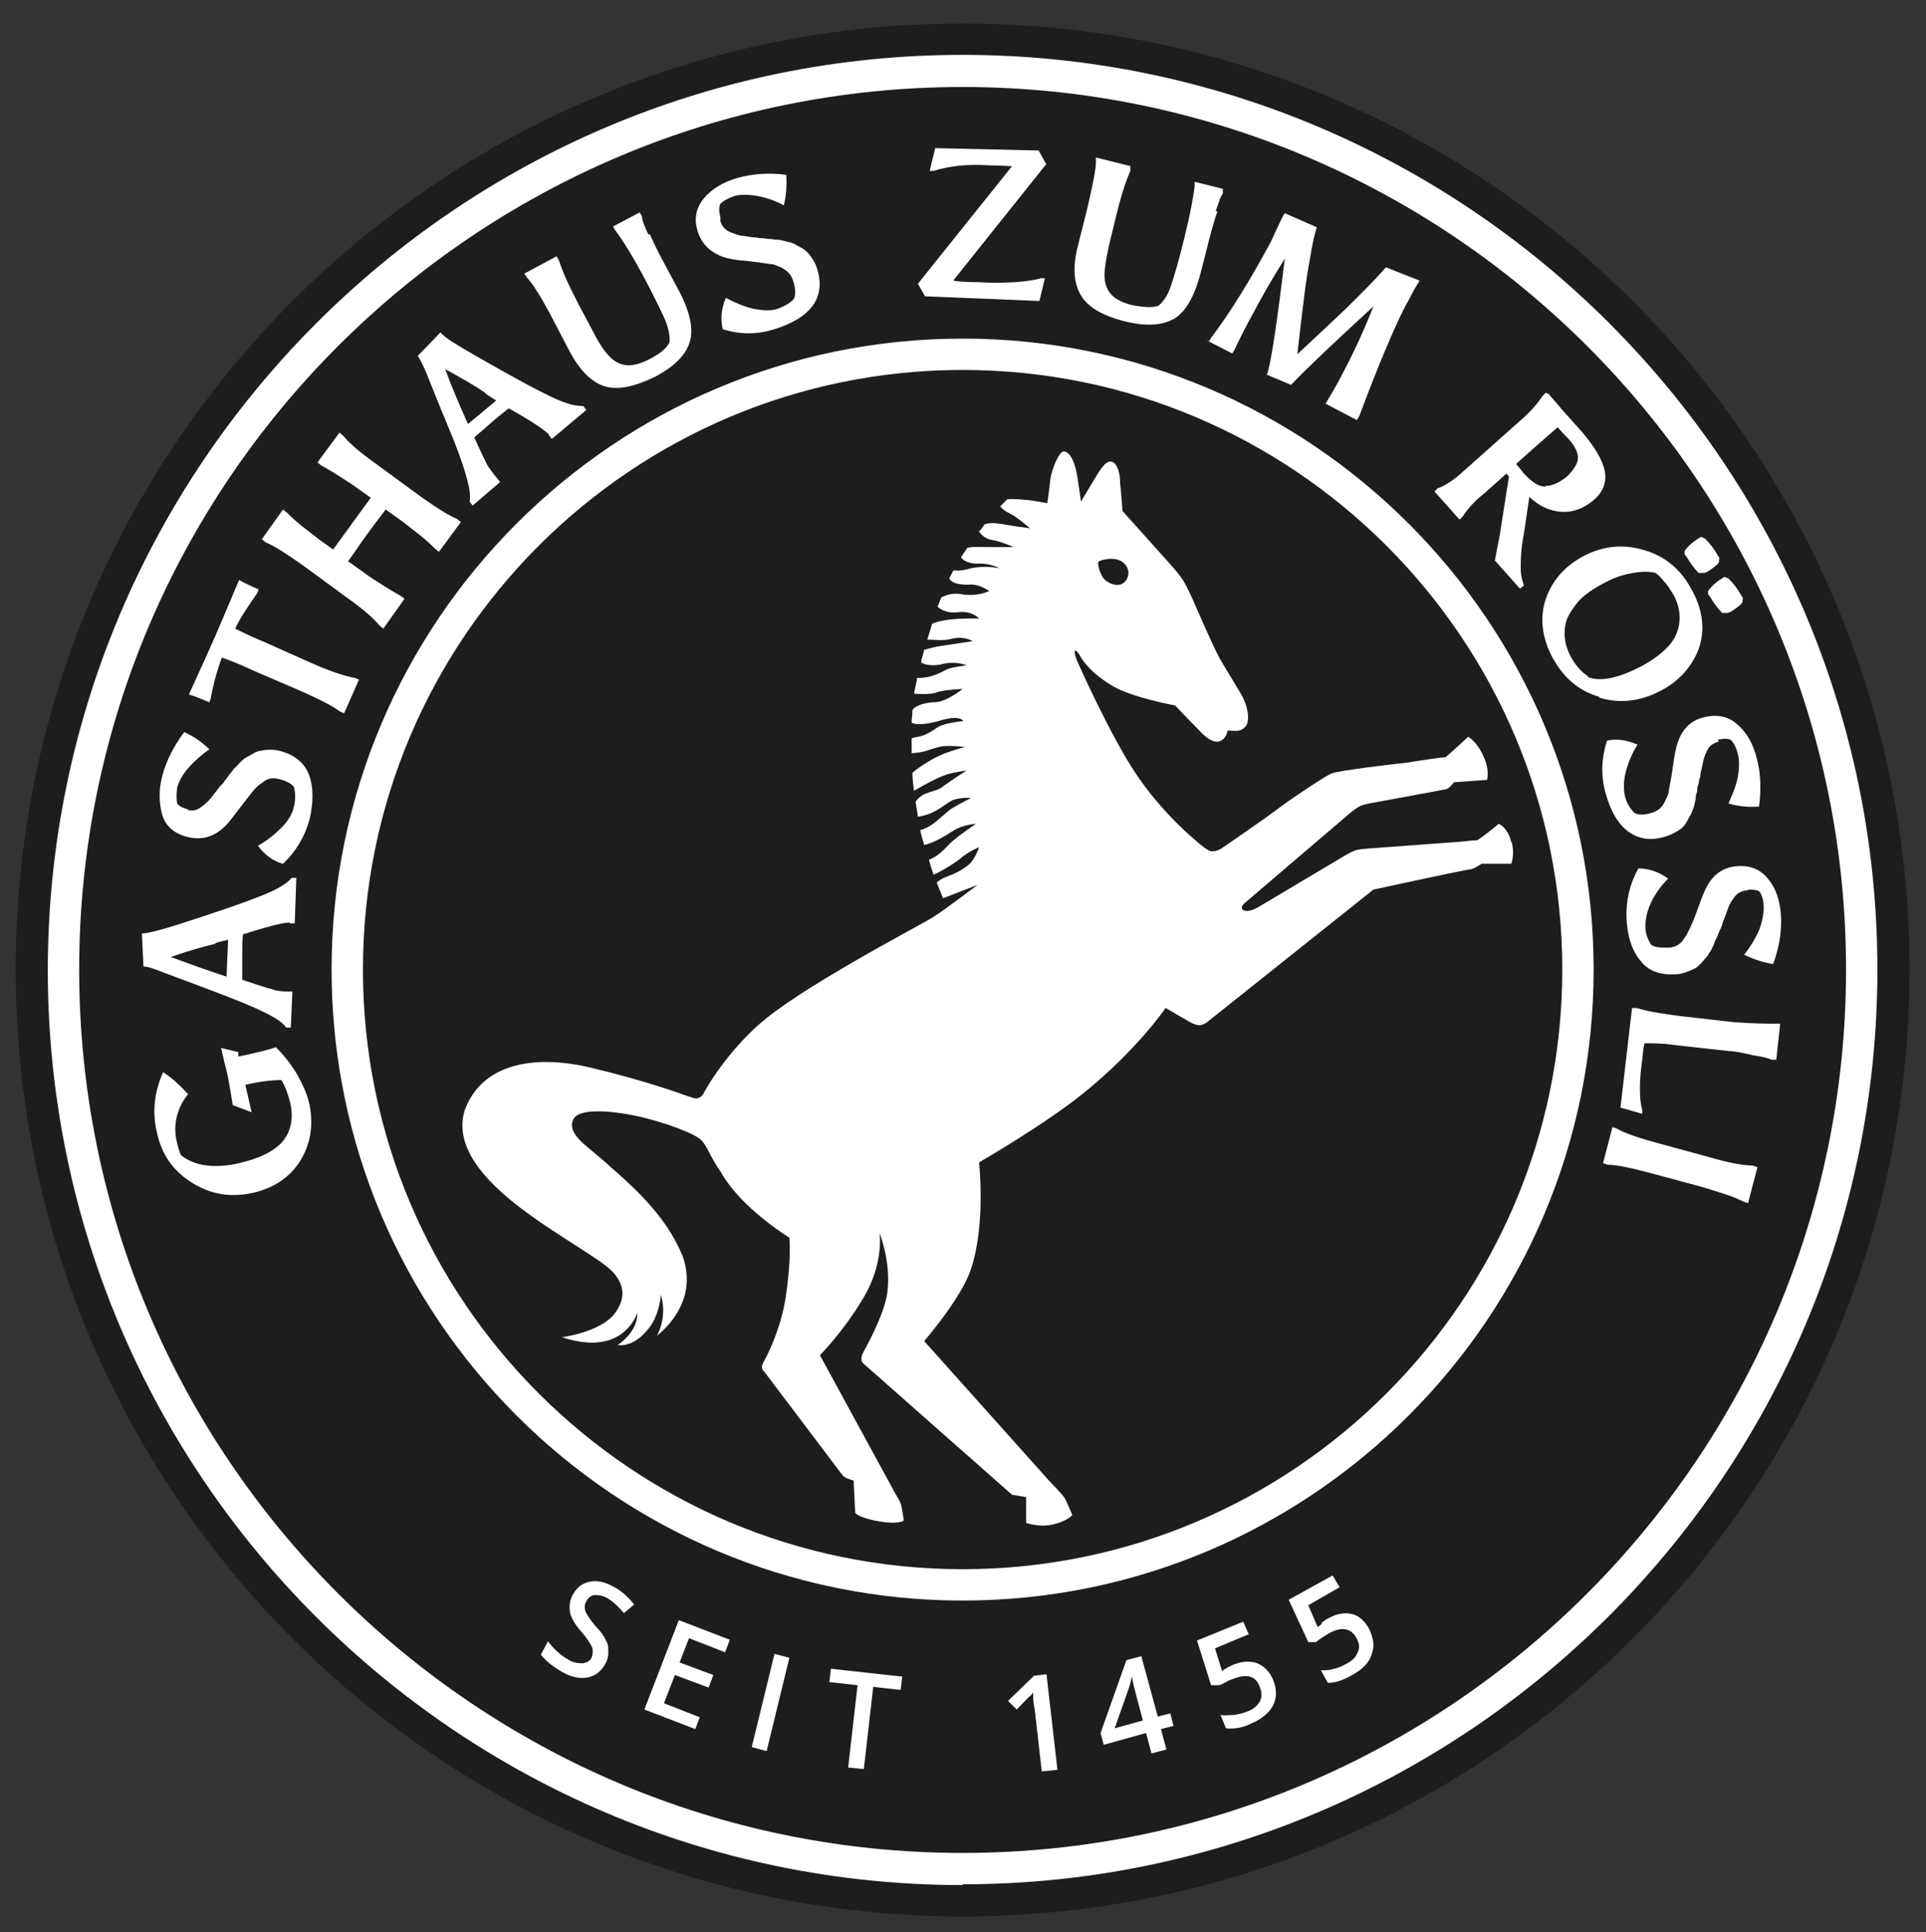 <?xml version="1.0" encoding="UTF-8"?>
<svg xmlns="http://www.w3.org/2000/svg" xmlns:xlink="http://www.w3.org/1999/xlink" id="Ebene_1" version="1.1" viewBox="0 0 245.7 246.5">
  <rect x="0" y="0" width="245.7" height="246.5" fill="#333333" stroke="none"/>
  <defs>
    <style>
      .st0, .st1 {
        fill: none;
      }

      .st2 {
        fill: #1d1d1b;
      }

      .st3 {
        clip-path: url(#clippath-1);
      }

      .st4 {
        fill: #fff;
      }

      .st1 {
        stroke: #e6007e;
      }

      .st5 {
        clip-path: url(#clippath);
      }
    </style>
    <clipPath id="clippath">
      <rect class="st0" x="-18.9" y="-18" width="283.5" height="283.5"></rect>
    </clipPath>
    <clipPath id="clippath-1">
      <rect class="st0" x="-18.9" y="-18" width="283.5" height="283.5"></rect>
    </clipPath>
  </defs>
  <g class="st5">
    <path class="st2" d="M122.8,244.5c66.7,0,120.8-54.1,120.8-120.8S189.5,3,122.8,3,2,57,2,123.7s54.1,120.8,120.8,120.8"></path>
    <path class="st4" d="M122.8,47.2c-42.2,0-76.5,34.3-76.5,76.5s34.3,76.5,76.5,76.5,76.5-34.3,76.5-76.5-34.3-76.5-76.5-76.5M122.8,204.2c-44.4,0-80.5-36.1-80.5-80.5S78.4,43.2,122.8,43.2s80.5,36.1,80.5,80.5-36.1,80.5-80.5,80.5"></path>
    <path class="st4" d="M122.8,11.1C60.7,11.1,10.1,61.6,10.1,123.7s50.6,112.7,112.7,112.7,112.7-50.6,112.7-112.7S184.9,11.1,122.8,11.1M122.8,240.5c-64.4,0-116.7-52.4-116.7-116.7S58.4,7,122.8,7s116.7,52.4,116.7,116.7-52.4,116.7-116.7,116.7"></path>
    <path class="st4" d="M140.1,71.7c.1-.2,2-.8,3.1,0,.8.6,1,1.6.4,2.4-.6.8-1.7.6-2.5,0-.8-.6-1.1-2.2-1-2.4M192.8,107.5c-.4-1.9-1.6-2.4-1.6-2.4,0,0-2.4,2-2.8,2.1-.4,0-2.2.2-2.2.2l-10.9.8s-1.6.1-2,.2c-.5,0-1.8.8-1.8.8l-11.1,6.6s-1.2.7-1.8.3c-.5-.3.2-.9.2-.9l13.7-11.7s.7-.5.9-.6c.3-.2,1.3-.4,1.3-.4,0,0,9.3-1.7,9.7-1.8.4,0,1.1-.9,1.1-.9l4.2-.3s.4-1.3-.5-3.1c-.8-1.8-1.9-2.4-1.9-2.4,0,0-2.7,2.5-2.9,2.6-.3,0-3.8.5-4.9.7-1.1.1-8.8,1-9.7,1.4-.9.4-5.8,3.7-6.8,4.5-1,.8-7.1,5-7.1,5,0,0-.7.5-1.4.4-.6-.1-2-1.4-2-1.4,0,0-4.2-3.4-7.6-8.5-3.4-5.1-7.5-14.4-7.5-14.4,0,0-.5-1.2-.2-1.3.2,0,.6.7.6.7,0,0,.9,1.9,4.1,3.8,2.5,1.5,8,2.5,8,2.5,0,0,2.2,2.3,3,3.1.4.4,1.5,1.7,2.6,1.5,1-.3,1.1-1.4,1.1-1.4.4,0,1.1.1,1.5,0,.9-.3,1.2-.9,1.1-2.1-.1-.8-.4-1.7-.8-2.4-.2-.4-2-3.3-2.8-4.7-.7-1.2-3-6.5-3.3-7.2s-.9-2-1.4-2.8c-.7-1.1-2.6-3.1-3.3-3.9-.7-.8-4.4-4.9-4.4-4.9,0,0-.2-2.7-.3-3.5,0-1.2-.3-2.6-1.1-2.8-.8-.2-1.6,1.3-2.1,2.1-.5.8-1.8,3-1.8,3,0,0-.2-1.5-.5-3.4-.4-2.2-1.1-3-1.7-3s-1.5,2.2-1.7,3.5c-.1,1.1-.4,3.1-.4,3.1,0,0-2.2-.4-2.5-.4s-1.6-.2-2.6-.1c-.3.3-.6.6-.9.9.2.3.6.6,1.2.9,1,.5,2.6,1.9,2.6,1.9,0,0-2.4-.3-3.3-.5-.7-.1-1.7-.3-2.5,0-.2.3-.4.6-.7.9.2.4.9,1,1.7,1.1,1.2.2,2.7.9,2.7.9,0,0-1.5,0-3.1,0s-1.9-.1-2.8.1c-.2.3-.6.9-.8,1.2.3.5,1.3.9,2.3.8,1.6,0,2.6.6,2.6.6,0,0-1.8-.4-3.6,0-1.8.5-2,.2-2.3.3-.1.2-.4.8-.5,1,.2.5,1,.8,2.4.8,1.3-.2,2.7.8,2.7.8,0,0-1.5.8-3.6.4-1.2-.2-2,.2-2.5.4-.2.4-.3.8-.5,1.2.4.4,1.4.9,2.7.7,1.7-.2,2.6.8,2.6.8,0,0-2.6,0-3.2.1-.6,0-2.3.3-2.8.6-.2.7-.4,1.3-.6,2,1,0,1.9.2,3.1-.1,1.6-.4,2.7.3,2.7.3,0,0-2.7.4-4,.6-.8.1-1.8.4-2.2.5-.1.5-.3,1-.4,1.6.5.4,1.8.5,2.8.2,1.8-.4,3,.2,3,.2,0,0-1.9.2-2.5.5-1,.5-2,1.1-3.8,1.1-.1.7-.3,1.4-.4,2,0,0,2.2.2,3-.2.9-.3,3.2-.4,3.2-.4,0,0-2.1,1.7-3.6,1.7-1,0-2.5.4-2.8,1,0,.6-.1,1.1-.1,1.6.7.4,2.3.1,3.4-.2,2.8-.9,3.2,0,3.2,0,0,0-2.4.2-3.3.8-2.1,1.5-2.7,1.1-3.3,1.4,0,.6,0,1.2,0,1.9.2,0,1-.1,1.5-.2.7-.2,1.7-.6,2.6-.7,1-.1,2.7.1,2.7.1,0,0-2.2.6-3,1-1,.4-2.8,1.5-3.7,2.3,0,.8.1,1.5.2,2.3.5-.3,2.7-1.6,4.2-2.1,1-.3,2.5-.5,2.5-.5,0,0-2.3,1.5-3.1,2.1-.8.7-2.5.5-3.4,1.9.1.8.2,1.1.3,1.9,2.2-.3,3.4-1.6,4.4-2.1,1-.4,2.4-.3,2.4-.3,0,0-1.4.7-2.4,1.3-.9.5-2.4,2.4-4.1,2.8.1.6.3,1.2.5,1.9,1.1-.2,2.6-1.1,3.7-1.8,1.2-.8,2.9-.9,2.9-.9,0,0-2.3,1.6-2.6,1.9-1.2.9-1.7,2-3.4,2.7.2.7.4,1.3.6,1.9.7-.3,2.3-1.2,3.2-1.9,1.4-1.2,2.6-1.6,2.6-1.6,0,0-.5,1.5-1.3,2.2-2,1.6-3,1.3-4.1,2.3.3.7.5,1.3.8,2l4.4-1.7s-4.2,3.2-5.8,4.2c-1.8,1.1-17.2,9.1-22.3,13.8-4.6,4.2-6.9,8.7-6.9,8.7,0,0-.4.7-1.2.5l-1.2-.4s-4.8-1.8-12-3.5c-7.2-1.7-13.8-.5-16,5.4-2.9,9.3,15.6,17.2,18.9,20.7.6.7,2,2.4.6,4.7-1.5,2.9-7.1,3.6-7.1,3.6,0,0,2.7,1,5,.6,3.6-.5,4.6-3.7,4.6-3.7,0,0,.1,1.1-.7,2.3-.6,1-1.8,1.8-1.8,1.8,0,0,2,.5,4.1-2.3,1.3-1.8,1.4-4.1,1.4-4.1,0,0,.3.8.3,2,0,1.9-.8,3.2-.8,3.2,0,0,5.5-3.9,3.3-10.1-1.6-3.9-4.3-7.2-9.2-11.4-2.6-2.5-5.6-4-4.8-6,.6-1.6,4.9-1.2,8.2-.5,3.2.7,7.4,2.2,8.2,3.1.7.7,1.1,2.1,2.5,4.1,2.6,4.6,8.7,8.3,8.7,8.3,0,0,.3,2.7-.5,7.8-.6,3.7-2.1,6.8-2.7,7.9-.1.2-.3.5-.3.8,0,.4.3.6.3.6l9.9,13.1s.2.3.3.3c0,0,.3.2.3.2l.9.3.2,4.1s.2.5,2.5,1c3.1.6,3.7,0,3.7,0,0,0-.2-1.4-.3-1.8,0-.4-.7-1.5-.7-1.5l-9.7-17.8s3-3,5.6-7.4c2.6-4.4,2-8.2,2-8.2,0,0,1.5,3.7,1,7.6-.3,2.3-2,5.7-3,7.5-.3.5-.3.7-.3,1.1,0,.3.4.6.4.6l18.8,16.6,1.8.3v3.3c.1,0,1.6.6,3.4.2,1.8-.4,2.5-1.2,2.5-1.2,0,0-.7-1.7-1-2.2-.3-.5-1.8-2-1.8-2l-16.1-18s4.6-5.3,5.9-9c2-5.7,1.1-13.8,1.1-13.8,0,0,8.5-4.9,13.4-8.9,6.8-5.5,10.4-10.8,10.4-10.8l3.1,1.8s.7.4,1.2.4c.5,0,1-.4,1-.4l21.2-16.9s11.5-2.5,12.4-2.6c.4,0,1.4-.7,1.4-.7h3.8s.5-1.3,0-2.9"></path>
  </g>
  <path class="st1" d="M107.8,234.3"></path>
  <path class="st1" d="M109,224.9"></path>
  <g class="st3">
    <path class="st4" d="M168.7,207.1c-.2.2-.4.3-.6.5l-1.2-2.8,4-2.3-.9-1.5-5.6,3.1,2.5,5.4h1c.2-.2.5-.4.8-.6.3-.2.6-.4.8-.5,1.6-.9,2.8-.7,3.5.5.4.7.5,1.3.2,1.9-.2.6-.7,1.1-1.5,1.5-.4.2-.9.5-1.5.6-.6.2-1.1.2-1.7.2l.9,1.6c.9,0,1.9-.3,3.1-1,1.3-.7,2.2-1.6,2.5-2.7.4-1,.2-2.1-.4-3.3-.6-1-1.3-1.6-2.2-1.8-.9-.2-2,0-3,.6-.4.2-.6.4-.9.6M156.5,212.8c-.2.1-.5.3-.6.4l-.9-2.9,4.3-1.8-.7-1.6-5.9,2.4,1.8,5.7h1c.2,0,.5-.2.9-.4.3-.2.6-.3.9-.4,1.7-.7,2.9-.4,3.4,1,.3.7.3,1.3,0,1.9-.3.5-.8,1-1.7,1.3-.5.2-1,.3-1.6.4-.6,0-1.2.1-1.7,0l.7,1.7c.9.1,2,0,3.2-.6,1.4-.6,2.3-1.4,2.8-2.3.5-1,.5-2.1,0-3.3-.4-1-1.1-1.7-2-2.1-.9-.3-1.9-.3-3.1.2-.4.2-.7.3-.9.5M142.2,220.5l1.8-5.1c.2-.6.3-1.1.4-1.5h0c.1.7.3,1.5.6,2.6l.8,3-3.6,1ZM149.3,218.6l-1.6.4-2.1-7.7-1.9.5-3.3,9.3.4,1.5,5.4-1.5.7,2.6,1.9-.5-.7-2.6,1.6-.4-.4-1.6ZM133.5,213.6l-1.6.2-3.3,3.2,1.1,1.1c1-1,1.5-1.6,1.7-1.7.2-.2.3-.3.4-.5,0,.6,0,1.3.2,2.2l.9,7.9,2-.2-1.4-12.2ZM111.3,215.2l3.6.4.2-1.7-9.1-1-.2,1.7,3.6.4-1.2,10.5,2,.2,1.2-10.5ZM97.8,223.4l2.9-11.9-1.9-.5-2.9,11.9,1.9.5ZM89.3,219.1l-4.6-1.8,1.4-3.6,4.3,1.6.6-1.6-4.3-1.6,1.2-3.1,4.6,1.8.6-1.6-6.5-2.5-4.4,11.4,6.5,2.5.6-1.6ZM77.6,210.7c0-.5,0-.9-.3-1.4-.2-.5-.6-1.1-1.3-1.8-.6-.7-.9-1.2-1.1-1.5-.2-.3-.3-.6-.3-.9s0-.5.2-.8c.2-.4.5-.7,1-.8.4,0,.9,0,1.5.3.8.4,1.5,1.1,2.3,2l1.3-1.1c-.8-1-1.7-1.8-2.7-2.3-1.1-.6-2.1-.8-3-.6-.9.2-1.6.7-2.1,1.6-.4.7-.5,1.4-.4,2.2.1.7.6,1.6,1.4,2.5.8.9,1.2,1.6,1.4,2,.2.4.1.9,0,1.3-.2.5-.6.7-1.1.8-.5,0-1.1,0-1.8-.4-.5-.3-1-.6-1.4-1-.5-.4-.9-.9-1.3-1.4l-.9,1.7c.6.8,1.5,1.5,2.7,2.2s2.3.9,3.3.7,1.7-.8,2.2-1.7c.3-.5.4-1,.4-1.4"></path>
    <path class="st4" d="M219.9,152.3c1.3.4,2.1.8,2.5,1l.6.2,1.2-4.6-.6-.2c-1.1,0-2.9-.3-5.3-1l-6.6-1.8c-2.6-.7-4.4-1.3-5.4-1.9l-.6-.2-1.2,4.6.6.2c1.1,0,3,.4,5.6,1.1l6.3,1.7c.7.2,1.7.5,2.9.9M206.7,141.3l2.8.8v-.5c-.4-1.4-.4-3.6,0-6.4.1-1.1.2-1.8.3-2.1,1.1,0,2.3,0,3.6.2l7.2.8c.7,0,1.6.2,2.9.5,1.3.2,2.1.4,2.5.6h.6c0,0,.5-4.6.5-4.6h-.6c-1.1,0-2.9,0-5.4-.2l-7-.8c-2.3-.3-4.1-.6-5.3-1h-.6c0,0-1.5,12.9-1.5,12.9ZM222.9,113.5c.7,0,1.3,0,1.6.3.3.5.5,1.1.5,2,0,.8-.2,1.8-.6,2.9-.5,1.1-1.1,2.1-1.9,3.1,1.2.6,2.5,1,3.7,1.2.8-2.2,1.1-4.2,1-6.1-.1-1.9-.6-3.5-1.6-4.7-.9-1.2-2.2-1.8-3.9-1.7-1.7.1-3,.9-3.9,2.5-.3.5-.7,1.5-1.2,2.9-.5,1.4-.9,2.3-1.1,2.7-.2.4-.4.8-.5.9-.1.2-.3.4-.5.7-.4.4-1,.7-1.7.7-1,0-1.7,0-2.2-.4-.4-.7-.7-1.4-.7-2.3,0-.9.2-1.9.7-3,.5-1.1,1.3-2.2,2.2-3.1-1.2-.9-2.5-1.3-3.8-1.3-1.1,2-1.6,4.1-1.5,6.4s.7,4.1,1.8,5.4c1,1.3,2.5,1.8,4.4,1.7.8,0,1.6-.3,2.4-.7.3-.1.6-.4.9-.7.3-.3.5-.6.7-.8.2-.2.3-.5.6-.9.2-.5.4-.7.4-.9,0-.1.2-.4.4-.9.2-.5.3-.8.4-.9,0-.1.2-.4.3-.9.2-.5.4-1,.6-1.6.2-.6.5-1.1.9-1.6.4-.5.9-.8,1.7-.8M219.1,94.4c.7-.2,1.3-.2,1.7,0,.4.4.7,1,.9,1.8.2.8.2,1.8,0,2.9-.2,1.1-.7,2.3-1.2,3.4,1.3.4,2.6.5,3.9.4.3-2.3.2-4.4-.3-6.2-.5-1.9-1.3-3.3-2.5-4.3-1.1-1-2.5-1.3-4.2-.9-1.7.4-2.8,1.5-3.4,3.3-.2.6-.4,1.6-.6,3.1-.2,1.4-.4,2.4-.5,2.9,0,.5-.2.8-.3,1s-.2.5-.4.8c-.3.5-.8.9-1.5,1.1-.9.3-1.7.3-2.2,0-.6-.6-1-1.3-1.2-2.1-.2-.9-.2-1.9.1-3.1.3-1.2.8-2.4,1.5-3.5-1.4-.6-2.7-.8-3.9-.5-.7,2.2-.8,4.4-.2,6.6.6,2.2,1.5,3.9,2.8,4.9,1.3,1,2.8,1.3,4.6.8.8-.2,1.6-.6,2.3-1.1.2-.2.5-.5.7-.9.2-.4.4-.7.5-.9.1-.2.2-.5.4-1,.1-.5.2-.8.2-.9,0-.1,0-.5.2-1,0-.5.1-.9.2-1,0-.1,0-.4.2-.9,0-.5.2-1,.3-1.6.1-.6.3-1.2.6-1.8.3-.6.8-.9,1.5-1.1M222.4,76.4l-.3-.5c-.4-.7-.9-1.4-1.6-2.1l-.5-.2c-.9.5-1.6,1.1-2.1,1.8v.4c0,0,.3.4.3.4.4.7.9,1.4,1.5,2h.4c.2,0,.3,0,.6-.1.2-.1.5-.3.9-.6s.6-.5.7-.7v-.4ZM219.4,71.3l-.3-.5c-.4-.7-.9-1.4-1.6-2.1l-.5-.2c-.9.5-1.6,1.1-2.1,1.8v.4c0,0,.3.4.3.4.4.7.9,1.4,1.5,2h.4c.2,0,.3,0,.6-.1.2-.1.5-.3.9-.6.4-.3.6-.5.7-.7v-.4ZM202.6,86.3c-.9-.6-1.6-1.4-2.2-2.5-.6-1.1-.8-2.1-.8-3,0-1,.2-1.8.7-2.6.5-.8,1-1.5,1.7-2.1.7-.6,1.6-1.2,2.8-1.8,1.1-.6,2.3-1,3.5-1.2,1.2-.2,2.2-.2,2.9,0,.3.2.7.6,1.1,1.1.5.5.8,1.1,1.2,1.7.7,1.3.9,2.6.7,3.8-.2,1.2-.8,2.2-1.6,3-.8.8-1.9,1.6-3.2,2.3-2.9,1.5-5.1,2-6.8,1.4M204,89c2.6.8,5.3.5,7.9-.9,2.3-1.2,3.9-3,4.8-5.3.8-2.3.6-4.8-.8-7.4-1.4-2.7-3.4-4.4-6.1-5.2-2.6-.8-5.2-.6-7.7.7-2.5,1.3-4.1,3.2-4.9,5.5-.8,2.4-.5,4.9.8,7.4,1.4,2.6,3.3,4.3,6,5.1M197.2,62.1c-.9,0-1.8-.6-2.8-1.7-.4-.5-.7-.9-1-1.2,3.1-2.8,4.9-4.3,5.3-4.7.2.2.6.7,1.4,1.5.8.9,1.2,1.7,1.2,2.4s-.5,1.5-1.4,2.4c-1,.8-1.9,1.2-2.8,1.2M197.2,50.1l-.4.4c-.6.9-1.5,2-2.9,3.2l-7.3,6.5c-1.2,1.1-2.3,1.8-3.2,2.1l-.4.4,3.2,3.6.4-.4c.5-.8,1.4-1.9,2.8-3l2.8-2.5c0,0,.1.2.3.4l-1.2,7.6c-.3,1.6-.5,2.6-.6,3.1l3.2,3.6.5-.4c-.2-.6-.4-1.3-.4-2.2,0-.9,0-2.4.4-4.4l.7-4.7c1.3,1.2,2.6,1.8,4.1,1.9,1.4.1,2.8-.4,4.1-1.5,1.3-1.1,1.7-2.4,1.4-3.8-.3-1.4-1.3-3-2.8-4.8l-2.6-2.9c-.8-1-1.4-1.6-1.7-2M153.9,43.4l3.3,1.7.3-.5c.6-1.3,1.4-2.9,2.4-4.7,1-1.9,2.3-4.2,4-6.9-1.1,9.1-1.9,14.1-2.3,14.8l3.1,1.3c2.1-2.2,5.6-5.5,10.5-10-1.1,2.8-2.4,5.7-4,8.7-.6,1.2-1.2,2.2-1.8,3.2l-.3.5,4,2.1.3-.5c1.2-3.2,2.4-6.3,3.6-9.1,1.2-2.8,2.1-4.7,2.7-5.7.5-1,.9-1.7,1.1-2l.3-.5-4.3-1.7c-.5.6-1.7,1.9-3.6,3.8-1.9,1.9-4.5,4.3-7.7,7.3.7-6.2,1.2-10.2,1.6-12.1.3-1.9.6-3.3.9-4.1l-4.1-1.8-.3.5c-.4.8-.9,1.9-1.5,3.2-2.6,4.8-5.1,8.9-7.6,12.2l-.3.5ZM155.1,26.9c.4-1.1.6-1.9.9-2.2v-.6c.1,0-3.6-.9-3.6-.9v.6c-.2,1.5-.6,3.7-1.3,6.5-.7,2.9-1.3,4.9-1.7,6.1-.4,1.2-.9,2-1.6,2.6-.8.3-2,.2-3.5-.1-1.5-.4-2.5-1-3-2-.2-.4-.4-1-.4-1.8,0-.8.2-2.1.6-3.9l.8-3.3c.6-2.5,1.2-4.5,1.9-6.1v-.6c.1,0-4.4-1.1-4.4-1.1v.6c0,1-.4,2.8-1,5.5l-1.3,5.2c-.7,2.7-.5,4.8.4,6.3.9,1.5,2.8,2.6,5.6,3.3,2.8.7,4.9.5,6.4-.4,1.5-1,2.6-3,3.4-6.3l1.2-4.7c.2-.6.4-1.5.8-2.6M133.5,21l-1-1.8-13.2-.3-.7,2.9h.5c1.9-.6,4.3-.9,7.1-.7,1.5,0,2.4.1,2.9.1l-12,15,.9,1.6,14.6.6.7-2.9h-.5c-.7.2-1.8.4-3.3.5-1.5.1-3.1.1-4.7,0-1.6,0-2.6-.1-3.2-.2l11.9-14.9ZM91.9,27.7c-.2-.7-.2-1.3,0-1.7.4-.4,1-.7,1.8-1,.8-.2,1.8-.2,2.9,0,1.1.2,2.3.6,3.4,1.2.3-1.3.4-2.6.3-3.9-2.3-.3-4.4-.1-6.2.4-1.8.5-3.3,1.4-4.3,2.6-1,1.2-1.3,2.6-.8,4.2.5,1.6,1.6,2.7,3.3,3.3.6.2,1.6.4,3.1.5,1.4.2,2.4.3,2.9.4.5,0,.8.2,1,.3.2,0,.5.2.8.4.5.3.9.8,1.1,1.5.3.9.3,1.7.1,2.2-.5.6-1.3,1-2.1,1.3-.9.3-1.9.2-3.1,0-1.2-.3-2.4-.8-3.5-1.4-.6,1.4-.7,2.7-.4,4,2.2.7,4.4.7,6.6,0,2.2-.7,3.8-1.6,4.8-2.9,1-1.3,1.2-2.9.7-4.6-.2-.8-.6-1.5-1.2-2.2-.2-.2-.5-.5-.9-.7-.4-.2-.7-.4-.9-.5-.2-.1-.6-.2-1-.3-.5-.1-.8-.2-.9-.2-.1,0-.5,0-1-.1-.5,0-.9-.1-1-.1-.1,0-.5,0-.9-.1-.5,0-1-.1-1.6-.2-.6,0-1.2-.3-1.8-.5-.6-.3-1-.7-1.2-1.4M82.7,29.9c-.5-1.1-.8-1.8-.8-2.3l-.3-.5-3.4,1.8.3.5c.9,1.2,2.1,3.1,3.5,5.7,1.4,2.6,2.3,4.5,2.8,5.6.5,1.2.7,2.2.6,3-.4.8-1.3,1.5-2.7,2.2-1.4.7-2.6.9-3.6.5-.5-.2-1-.5-1.5-1.1-.6-.6-1.3-1.7-2.1-3.3l-1.6-3c-1.2-2.3-2.1-4.2-2.6-5.8l-.3-.5-4.1,2.2.3.5c.7.7,1.7,2.3,3,4.7l2.5,4.8c1.3,2.4,2.8,3.9,4.5,4.4,1.7.5,3.8,0,6.3-1.2,2.5-1.3,4-2.8,4.5-4.5.5-1.7,0-4-1.6-6.9l-2.3-4.3c-.3-.6-.7-1.4-1.2-2.5M61.9,50.2c.6.4,1.1.7,1.4.9l-3.6,3c-1.3-2.9-2.3-5.3-2.9-7,2,1.1,3.8,2.1,5.2,3.1M70,55.5l.4.5,4.4-3.7-.4-.5c-.7,0-1.4-.1-2.2-.4-1.6-.5-5.2-2.4-10.8-5.6-3-1.7-4.8-2.8-5.2-3.4l-2.9,3c.3.5.8,1.4,1.3,2.7s1.6,4,3.3,8.1c1.6,4.1,2.3,6.7,2,7.8l.4.5,3.5-3-.4-.5c-.6-.7-.9-1.2-1.2-1.6-.2-.4-.8-1.6-1.7-3.6.6-.5,1.3-1.1,2.2-1.9.9-.8,1.7-1.4,2.2-1.8,2.9,1.6,4.6,2.8,5.1,3.3M43.8,55.6l-.5-.4-2.8,3.8.5.4c.4.2,1.1.6,2.2,1.3,1.1.7,1.9,1.2,2.4,1.6l1.7,1.2-4.8,6.6-1.7-1.2c-.5-.4-1.3-1-2.3-1.8-1-.8-1.6-1.4-1.9-1.7l-.5-.4-2.7,3.8.5.4c1,.4,2.6,1.4,4.7,2.9l5.6,4.1c2.1,1.5,3.5,2.7,4.2,3.6l.5.4,2.7-3.8-.5-.4c-.4-.2-1.1-.6-2.2-1.3-1.1-.7-1.9-1.2-2.4-1.6l-2.1-1.5c.6-.8,1.2-1.7,1.9-2.7.7-1,1.7-2.3,2.9-3.9l2.1,1.5c.5.4,1.3,1,2.3,1.8,1,.8,1.6,1.4,1.9,1.7l.5.4,2.8-3.8-.5-.4c-1-.4-2.6-1.4-4.7-2.9l-5.6-4.1c-2.1-1.5-3.5-2.7-4.2-3.6M26.9,89c.4-2.1.9-3.8,1.4-5.1.9.3,2.2.8,3.9,1.6l6.5,2.8c2.2,1,3.8,1.8,4.7,2.5l.5.2,1.9-4.3-.5-.2c-1.1-.2-2.8-.7-5.1-1.7l-6.5-2.9c-1.7-.7-2.9-1.3-3.7-1.7.6-1.3,1.6-2.8,2.8-4.5l.2-.5c-.7-.3-1.6-.7-2.5-1.2-1.4,3.3-2.4,5.7-3.1,7.3-.7,1.6-1.8,4-3.3,7.3,1,.3,1.9.7,2.6,1l.2-.5ZM24.1,103.3c-.7-.2-1.2-.4-1.5-.8-.1-.5-.1-1.2,0-2,.2-.8.7-1.7,1.4-2.5.8-.9,1.7-1.7,2.7-2.4-1-1-2.1-1.7-3.2-2.2-1.4,1.9-2.3,3.7-2.8,5.6-.5,1.9-.4,3.5,0,5,.5,1.5,1.6,2.4,3.3,2.8s3.2,0,4.5-1.2c.5-.4,1.1-1.2,2-2.4.9-1.2,1.5-1.9,1.8-2.3.3-.4.6-.6.8-.8.2-.1.4-.3.7-.5.5-.3,1.1-.4,1.8-.2.9.2,1.6.6,1.9,1,.2.8.2,1.6,0,2.5-.2.9-.7,1.8-1.6,2.7-.9.9-1.9,1.7-3,2.3.9,1.2,2,2,3.2,2.3,1.7-1.6,2.8-3.5,3.4-5.7.5-2.2.5-4.1-.1-5.7-.6-1.5-1.8-2.5-3.7-3-.8-.2-1.7-.2-2.5,0-.3,0-.7.2-1,.4-.4.2-.7.4-.9.5-.2.1-.5.4-.8.7-.3.4-.6.6-.7.7,0,.1-.3.4-.6.8-.3.4-.5.7-.6.8,0,.1-.3.4-.6.7-.3.4-.6.8-1,1.3s-.8.9-1.4,1.3c-.5.4-1.1.5-1.8.3M27.5,120.3c.7-.2,1.3-.3,1.6-.4l-.2,4.7c-3.1-1-5.4-1.9-7.1-2.5,2.2-.8,4.1-1.3,5.7-1.7M37,117.8h.6s.2-5.8.2-5.8h-.6c-.4.5-1,.9-1.7,1.3-1.4.8-5.2,2.2-11.4,4.2-3.3,1.1-5.3,1.6-6,1.6l.2,4.2c.6,0,1.6.4,2.9.9,1.3.5,4.1,1.5,8.2,3.1,4.1,1.6,6.5,2.8,7.1,3.8h.6s.2-4.6.2-4.6h-.6c-.9,0-1.5-.1-2-.3-.5-.1-1.7-.5-3.8-1.2,0-.7,0-1.7,0-2.9,0-1.2,0-2.2.1-2.9,3.2-1,5.1-1.5,5.9-1.5M30.3,134.2l-2.1-.5c.2.8.4,1.8.7,2.9.3,1.2.5,2.7.8,4.4l2.4.9-.8-3.5c1.7-.4,3.3-.6,4.6-.6.5.8.8,1.7,1.1,2.8.5,2.1.1,3.8-1,5.1-1.1,1.2-2.9,2.1-5.5,2.7-3.1.7-5.6.4-7.4-1-.2-.4-.4-1-.6-2-.2-1-.2-2,.1-3.1.3-1.1.8-2,1.4-2.7-1.2-1.3-2.2-2.2-3.2-2.8-1.1,2.5-1.4,5-.8,7.6.6,2.9,2.1,5,4.5,6.5,2.4,1.5,4.9,1.9,7.7,1.3,2.7-.6,4.8-2,6.1-4.1,1.3-2.1,1.7-4.5,1.2-7.1-.3-1.4-.9-2.7-1.7-4.1-.8-1.3-1.7-2.4-2.6-3.3-.8.3-2.4.7-4.8,1.2v-.6Z"></path>
  </g>
</svg>
